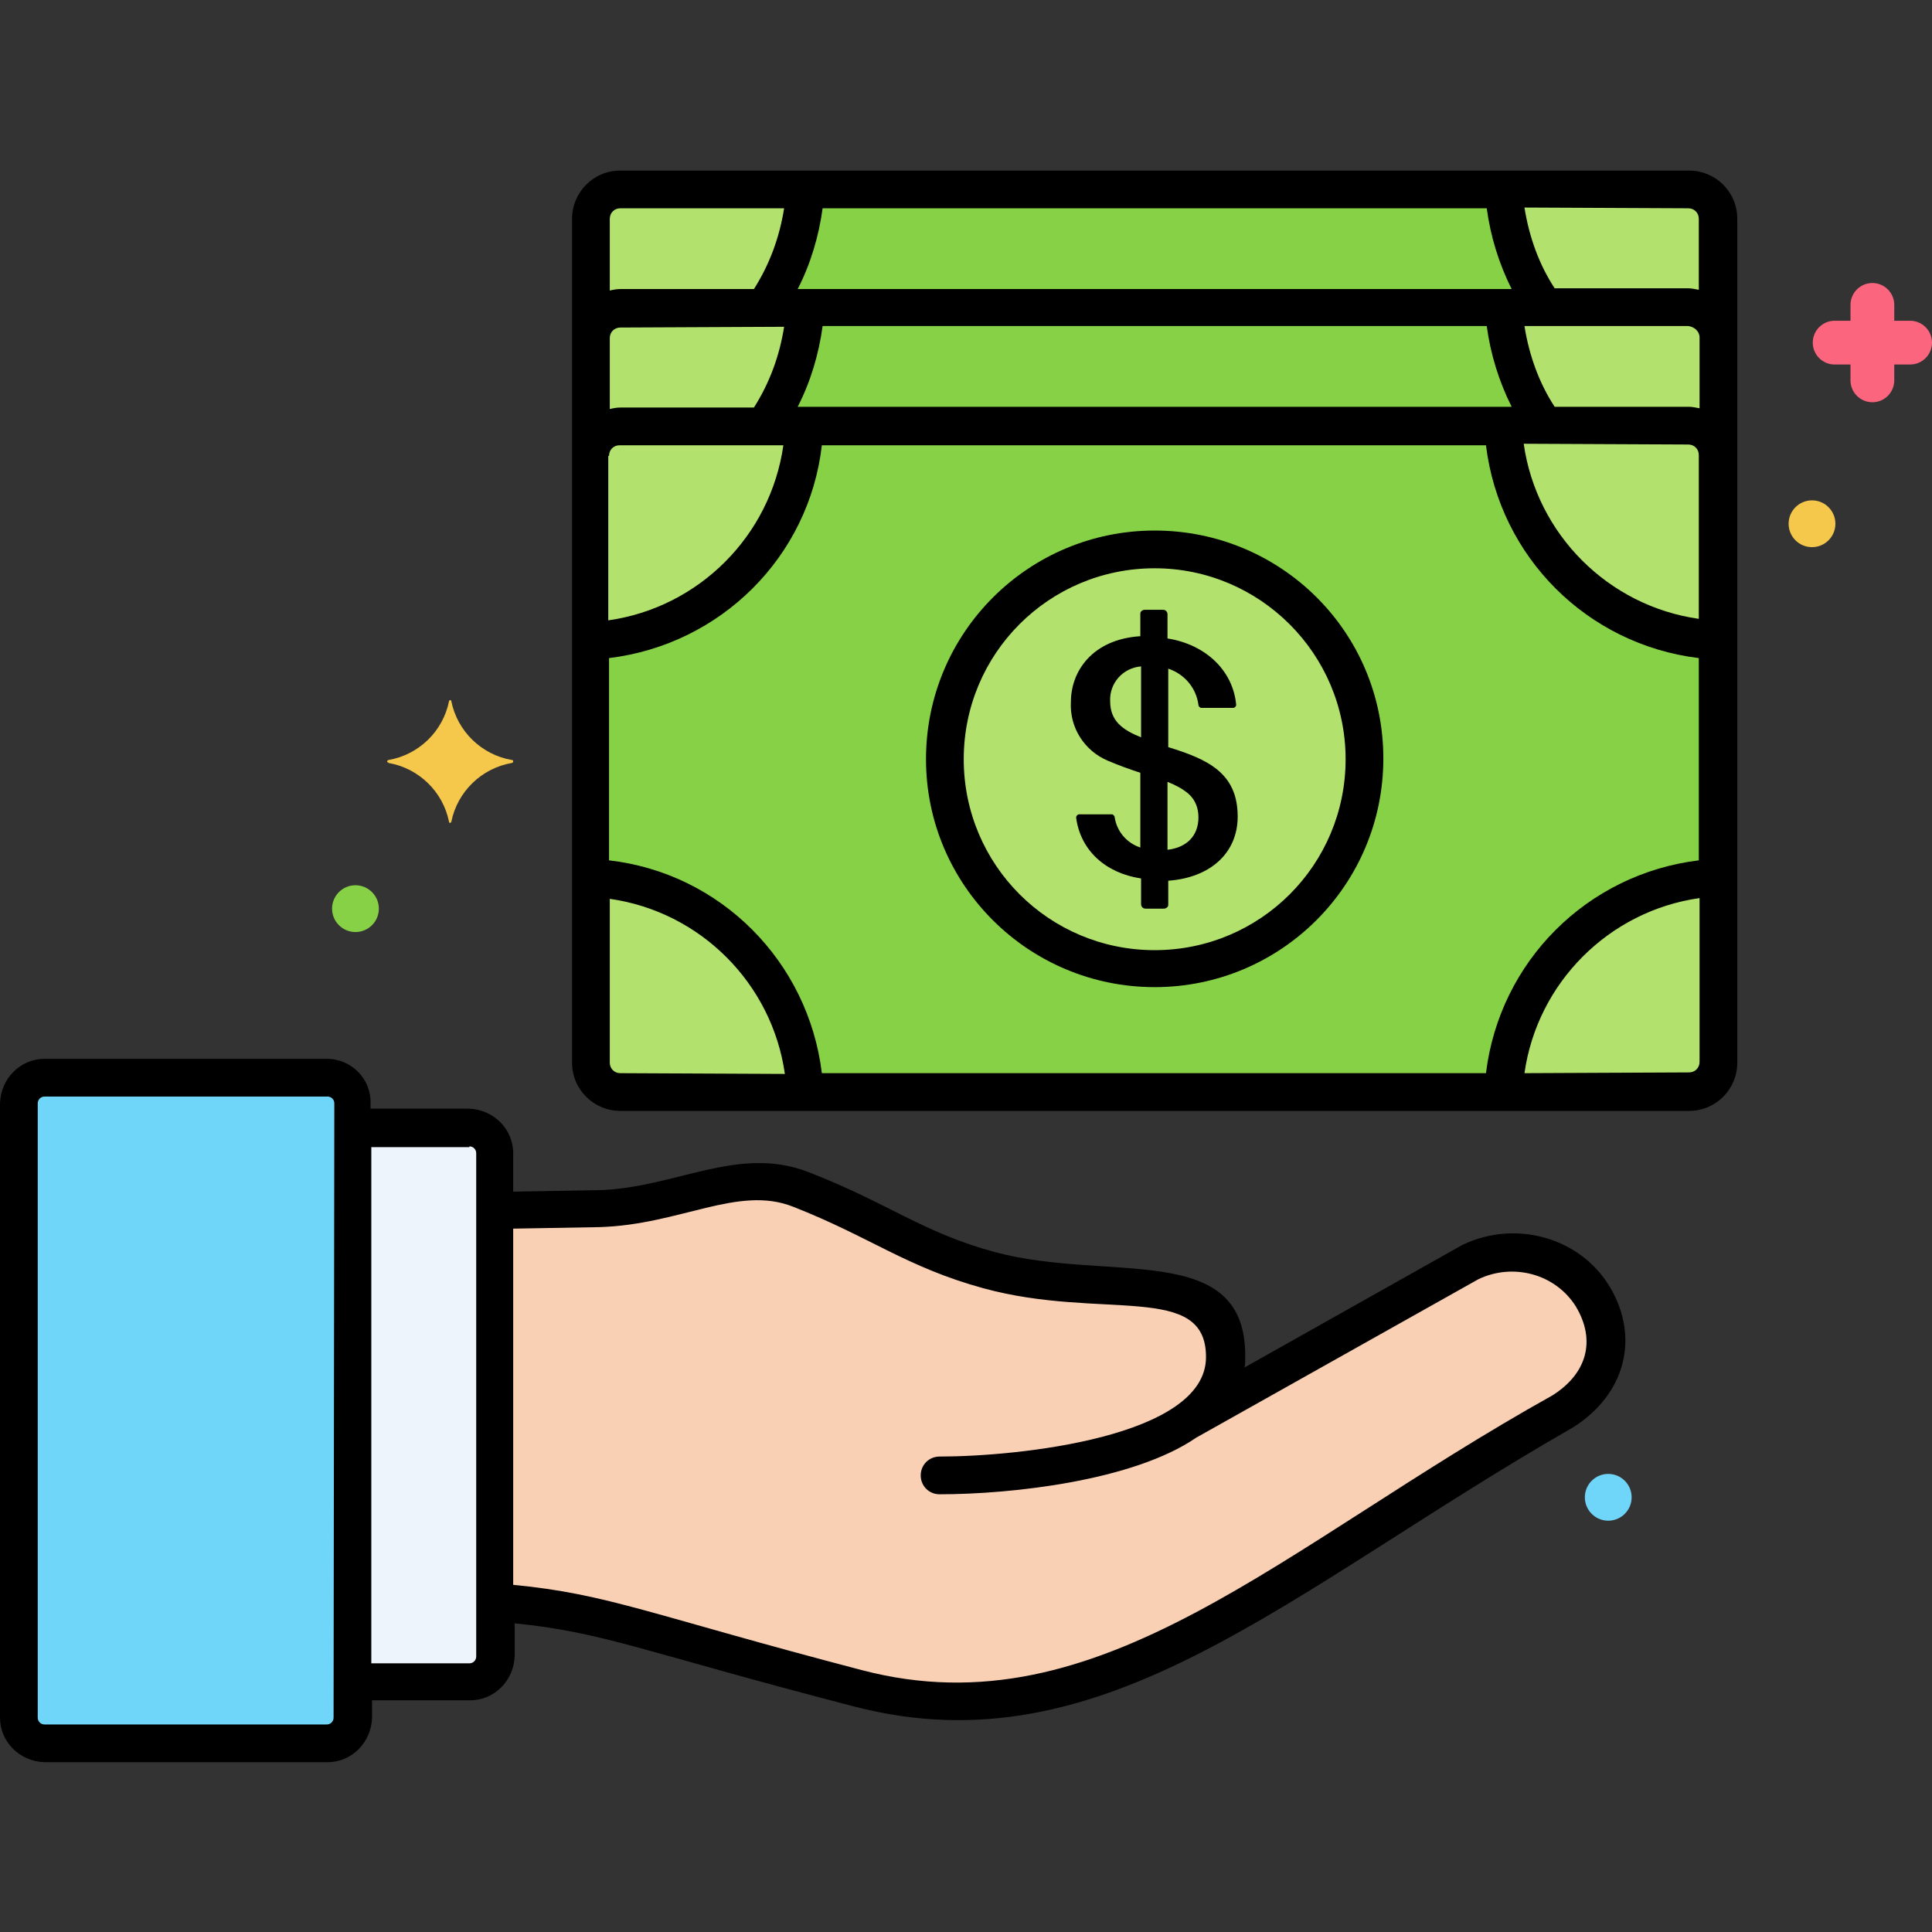 <svg id="Layer_1" enable-background="new 0 0 256 256" viewBox="0 0 256 256" xmlns="http://www.w3.org/2000/svg"><rect x="0" y="0" width="256" height="256" fill="#333333" stroke="none"/><g id="Layer_51"><g><path d="m223.7 25.1h-141.5c-2.2 0-3.9 1.8-3.9 3.9v15.7c0-2.2 1.8-3.9 3.9-3.9h141.6c2.2 0 3.9 1.8 3.9 3.9v-15.7c0-2.2-1.8-3.9-4-3.9z" fill="#87d147"></path><path d="m223.7 25.1h-24.5c.3 5.6 2.1 11.1 5.4 15.7h19.1c2.2 0 3.9 1.8 3.9 3.9v-15.7c.1-2.2-1.7-3.9-3.9-3.9z" fill="#b2e26d"></path><path d="m82.2 40.8h19.1c3.2-4.6 5.1-10 5.4-15.7h-24.5c-2.2 0-3.9 1.8-3.9 3.9v15.7c-.1-2.2 1.7-3.9 3.9-3.9z" fill="#b2e26d"></path><path d="m223.7 40.8h-141.5c-2.2 0-3.9 1.8-3.9 3.9v15.7c0-2.2 1.8-3.9 3.9-3.9h141.6c2.2 0 3.9 1.8 3.9 3.9v-15.7c0-2.2-1.8-3.9-4-3.9z" fill="#87d147"></path><path d="m223.7 40.8h-24.5c.3 5.6 2.1 11.1 5.4 15.7h19.1c2.2 0 3.9 1.8 3.9 3.9v-15.7c.1-2.2-1.7-3.9-3.9-3.9z" fill="#b2e26d"></path><path d="m82.2 56.4h19.1c3.2-4.6 5.1-10 5.4-15.7h-24.5c-2.2 0-3.9 1.8-3.9 3.9v15.7c-.1-2.1 1.7-3.9 3.9-3.9z" fill="#b2e26d"></path><circle cx="213.1" cy="198.4" fill="#70d6f9" r="3.1"></circle><circle cx="240.1" cy="69.4" fill="#f5c84c" r="3.1"></circle><circle cx="47.1" cy="120.4" fill="#87d147" r="3.1"></circle><path d="m253.1 42.5h-2.1v-2.1c0-1.6-1.3-2.9-2.9-2.9s-2.9 1.3-2.9 2.9v2.1h-2.1c-1.6 0-2.9 1.3-2.9 2.9s1.3 2.9 2.9 2.9h2.1v2.1c0 1.6 1.3 2.9 2.9 2.9s2.9-1.3 2.9-2.9v-2.1h2.1c1.6 0 2.9-1.3 2.9-2.9s-1.3-2.9-2.9-2.9z" fill="#fc657e"></path><path d="m67.8 100.7c-4-.7-7.2-3.8-8-7.8 0-.1-.1-.2-.2-.1-.1 0-.1.1-.1.1-.8 4-4 7.1-8 7.8-.1 0-.2.1-.2.2s.1.1.2.2c4 .7 7.2 3.8 8 7.8 0 .1.1.2.2.1.1 0 .1-.1.1-.1.8-4 4-7.1 8-7.8.1 0 .2-.1.2-.2 0-.2-.1-.2-.2-.2z" fill="#f5c84c"></path><path d="m210.9 171.7c-3.3-5.5-10.4-7.3-16.2-4.6l-37.6 21.1-.8.5c3.5-2.2 5.9-5.1 5.9-9 .1-13-15.6-7.3-31.3-11.6-10.1-2.7-14.3-6.6-24.9-10.7-6.3-2.5-13.1.3-19.8 1.8-2.3.5-4.5.8-6.9.8l-13.8.4v51.9c5.4.4 10.7 1.2 16 2.6l32 8.8c19 5 34.9-1.3 51.9-11.1l41.5-25.6c5.6-3.6 7.4-9.5 4-15.3z" fill="#f9d0b4"></path><path d="m5.9 142.8h37.5c1.9 0 3.4 1.5 3.4 3.4v81.4c0 1.9-1.5 3.4-3.4 3.4h-37.5c-1.9 0-3.4-1.5-3.4-3.4v-81.4c0-1.9 1.5-3.4 3.4-3.4z" fill="#70d6f9"></path><path d="m62.2 149.4h-15.5v73.4h15.5c1.9 0 3.4-1.5 3.4-3.4v-66.7c-.1-1.8-1.6-3.3-3.4-3.3z" fill="#edf4fc"></path><path d="m82.2 56.4h141.6c2.2 0 3.9 1.8 3.9 3.9v80.4c0 2.2-1.8 3.9-3.9 3.9h-141.6c-2.2 0-3.9-1.8-3.9-3.9v-80.3c-.1-2.2 1.7-4 3.9-4z" fill="#87d147"></path><g fill="#b2e26d"><circle cx="153" cy="100.6" r="27.8"></circle><path d="m227.7 84.9v-24.5c0-2.2-1.8-3.9-3.9-3.9h-24.5c.7 15.3 13 27.6 28.4 28.4z"></path><path d="m227.7 116.3v24.5c0 2.2-1.8 3.9-3.9 3.9h-24.5c.7-15.3 13-27.6 28.4-28.4z"></path><path d="m78.2 84.9v-24.5c0-2.2 1.8-3.9 3.9-3.9h24.5c-.7 15.3-13 27.6-28.4 28.4z"></path><path d="m78.2 116.3v24.5c0 2.2 1.8 3.9 3.9 3.9h24.5c-.7-15.3-13-27.6-28.4-28.4z"></path></g><path d="m141.9 93c-.2 3.4 1.8 6.5 4.9 7.8 1.4.6 2.8 1.1 4.3 1.6v9.9c-1.8-.6-3.1-2.1-3.4-4 0-.2-.2-.4-.4-.4h-4.3c-.2 0-.4.2-.4.4v.1c.6 4.3 3.9 7.3 8.6 8v3.4c0 .3.2.6.6.6h2.4c.3 0 .6-.2.6-.5v-3.2c5.6-.4 9.2-3.7 9.2-8.5 0-5.8-4-7.6-9.2-9.2v-10.4c2.1.7 3.7 2.5 4 4.8 0 .2.2.4.4.4h4.2c.2 0 .4-.2.4-.4-.4-4.5-4-8-9.1-8.8v-3.2c0-.3-.2-.6-.6-.6h-2.4c-.3 0-.6.2-.6.5v3c-6.3.4-9.2 4.6-9.2 8.7zm12.8 10.6c1 .4 2 .9 2.8 1.6.9.8 1.3 1.9 1.3 3.1 0 2.4-1.5 4-4.1 4.3zm-3.5-15.3v9.4c-2.5-1-4.1-2.2-4.1-4.8-.1-2.4 1.7-4.4 4.1-4.6z"></path><path d="m230.2 29c0-3.6-2.9-6.4-6.4-6.4h-141.6c-3.6 0-6.4 2.9-6.4 6.4v111.8c0 3.6 2.9 6.4 6.4 6.4h141.6c3.6 0 6.4-2.9 6.4-6.4zm-5 15.7v9.4c-.5-.1-1-.2-1.4-.2h-17.8c-2.1-3.2-3.4-6.9-4-10.7h21.7c.8.1 1.5.7 1.5 1.5zm-144.5 15.7c0-.8.6-1.4 1.4-1.4h21.7c-1.7 12-11.2 21.5-23.2 23.2v-21.8zm25-6.5c1.7-3.3 2.8-7 3.3-10.7h88c.5 3.7 1.6 7.3 3.3 10.7zm118 5c.8 0 1.4.6 1.4 1.4v21.7c-12-1.7-21.5-11.2-23.2-23.2zm-118-20.6c1.7-3.3 2.8-7 3.3-10.7h88c.5 3.7 1.6 7.3 3.3 10.7zm-1.8 5c-.6 3.8-1.9 7.4-4 10.7h-17.7c-.5 0-1 .1-1.4.2v-9.4c0-.8.6-1.4 1.4-1.4zm-23.2 43.9c14.8-1.8 26.5-13.4 28.2-28.2h88c1.8 14.8 13.4 26.4 28.2 28.2v26.8c-14.8 1.8-26.4 13.4-28.2 28.2h-88c-1.8-14.8-13.4-26.5-28.2-28.2zm143-59.6c.8 0 1.4.6 1.4 1.4v9.4c-.5-.1-1-.2-1.4-.2h-17.7c-2.1-3.2-3.4-6.9-4-10.7zm-119.8 0c-.6 3.8-1.9 7.4-4 10.7h-17.7c-.5 0-1 .1-1.4.2v-9.5c0-.8.6-1.4 1.4-1.4zm-21.7 114.6c-.8 0-1.4-.6-1.4-1.4v-21.7c12 1.7 21.5 11.2 23.2 23.2zm119.8 0c1.7-12 11.2-21.5 23.2-23.2v21.7c0 .8-.6 1.4-1.4 1.4z"></path><path d="m43.3 140.3h-37.4c-3.2 0-5.8 2.6-5.9 5.9v81.4c0 3.2 2.6 5.8 5.9 5.9h37.5c3.2 0 5.8-2.6 5.9-5.9v-2.3h13c3.2 0 5.8-2.6 5.9-5.9v-4.3c11.9 1.2 16.8 3.7 44.9 11 33.3 8.7 57.5-15.3 95.4-37 6.9-4.4 8.8-11.9 4.8-18.6-3.9-6.5-12.4-8.9-19.4-5.6-.1 0-.1.1-.2.1l-28.8 16.2c.1-.4.1-.9.1-1.3.2-15.7-18-9.9-33.2-14-9.6-2.6-14.1-6.5-24.7-10.6-9.3-3.6-17.6 2.1-27.7 2.4l-11.4.2v-5.1c0-3.2-2.6-5.8-5.9-5.9h-13v-.7c.1-3.2-2.5-5.9-5.8-5.9zm.9 87.3c0 .5-.4.9-.9.9h-37.4c-.5 0-.9-.4-.9-.9v-81.4c0-.5.4-.9.9-.9h37.5c.5 0 .9.4.9.9zm35.2-65c10.7-.3 18.4-5.6 25.7-2.7 10.2 4 15 8 25.2 10.8 15.7 4.3 29.6-.9 29.5 9.2-.1 10.5-24.8 13.1-35.3 13.1-1.4 0-2.5 1.1-2.5 2.5s1.1 2.5 2.5 2.5c9.6 0 25.7-1.8 34-7.5l37.4-21c4.6-2.2 10.2-.7 12.9 3.6 2.7 4.5 1.5 8.9-3.1 11.8-35.9 20-59.9 44.7-91.5 36.4-27.9-7.3-33.6-10.1-46.2-11.3v-47.2zm-17.2-10.7c.5 0 .9.4.9.9v66.7c0 .5-.4.9-.9.9h-13v-68.4h13z"></path><path d="m153 130.8c16.7 0 30.3-13.5 30.3-30.3s-13.6-30.2-30.3-30.2-30.3 13.5-30.3 30.3c0 16.7 13.6 30.2 30.3 30.2zm0-55.5c13.9 0 25.3 11.3 25.3 25.3s-11.3 25.3-25.3 25.3-25.3-11.3-25.3-25.3 11.3-25.3 25.3-25.3z"></path></g></g></svg>